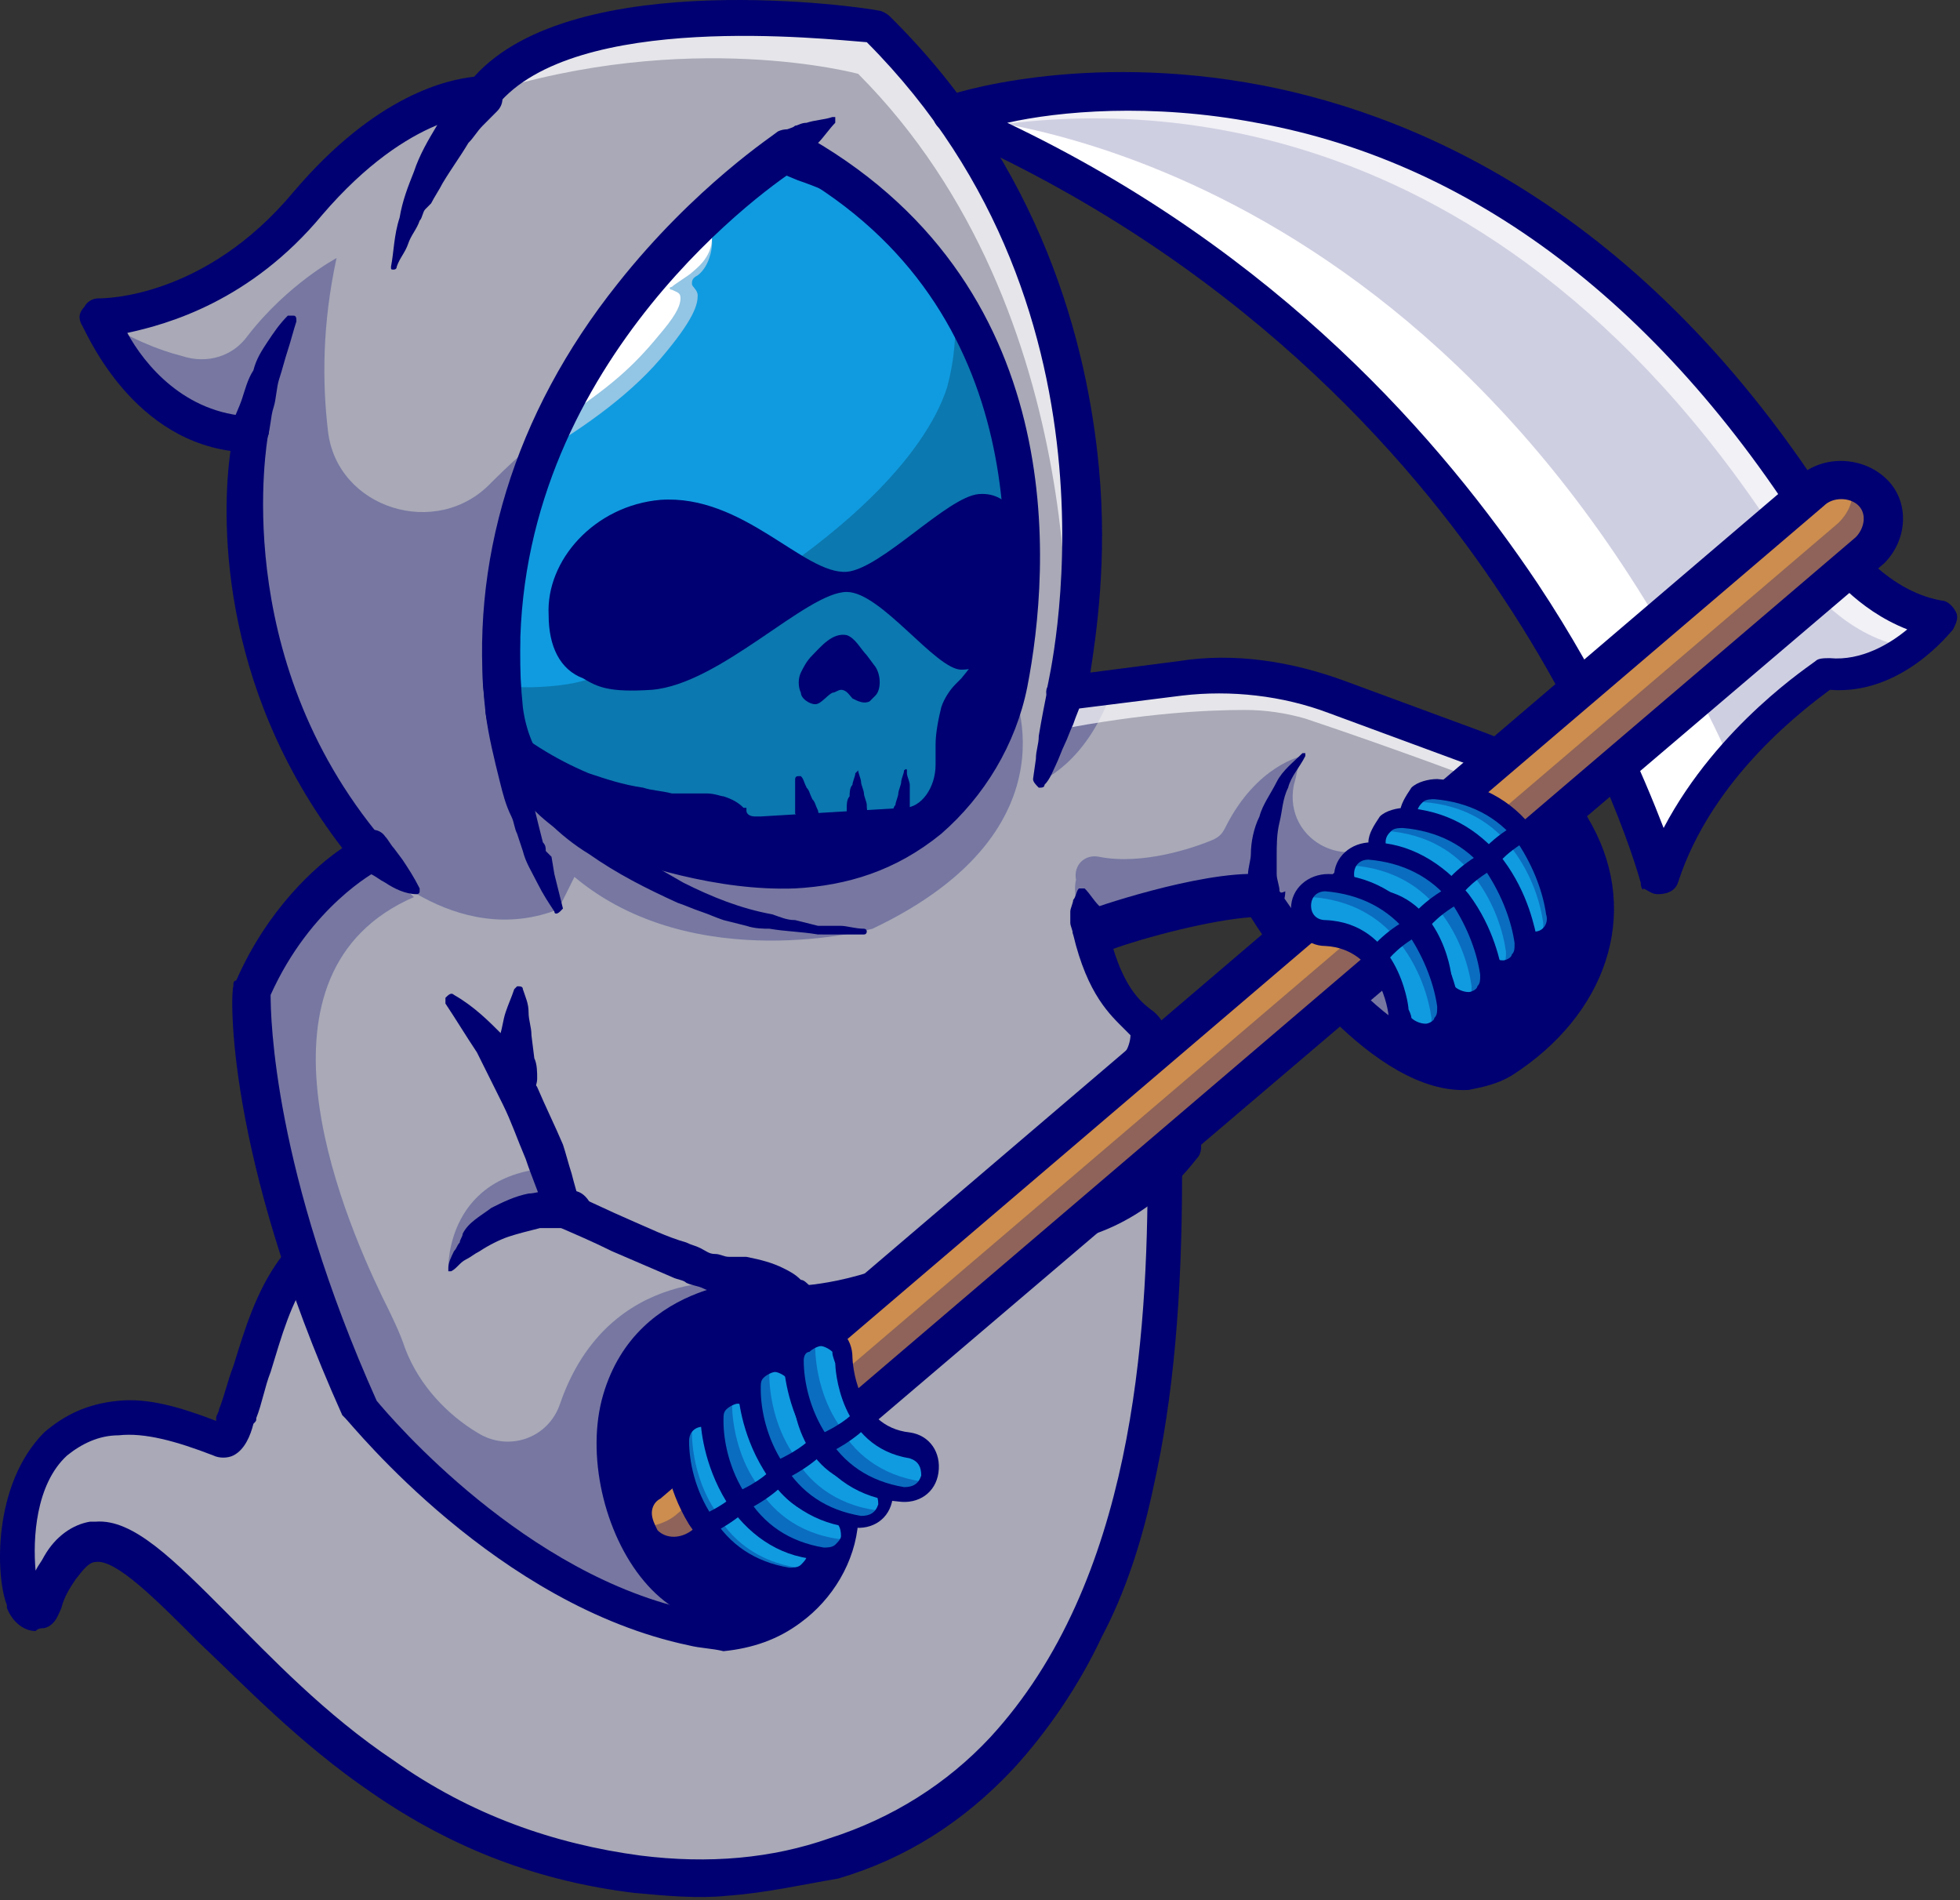 <svg width="457" height="443" fill="none" xmlns="http://www.w3.org/2000/svg"><rect width="100%" height="100%" fill="#333333" stroke="none"/><path d="M5.622 372.172c.668 2.013 2.005 3.355 3.342 2.684.668 0 1.336-1.342 1.336-2.013.669-2.684 2.005-5.368 4.01-7.381 18.713-30.194 48.787 62.402 134.331 71.796 31.411 3.355 63.49-4.697 85.544-28.852 32.747-35.563 38.094-89.913 38.094-136.212 0-16.103-16.708-24.826-30.074-29.523-52.797-18.788-111.609 4.026-154.38 34.891-6.684 4.697-13.367 10.065-18.045 16.775-7.351 10.065-9.356 22.814-13.366 34.221-.669 2.684-1.337 7.381-4.01 6.039-50.123-20.13-50.123 28.181-46.782 37.575Z" fill="#A9A9B7"/><path d="M169.358 441.955c-6.683.671-14.034 0-21.386-.671-22.054-2.684-42.103-10.065-61.485-23.485-16.707-11.407-29.405-24.827-40.098-34.891-10.025-10.065-19.381-19.459-24.06-18.788-2.004 0-4.01 3.355-4.678 4.026-1.336 2.013-2.673 4.026-3.341 6.71-.668 1.342-1.337 4.026-4.01 4.697-.668 0-1.337 0-2.005.671-2.673 0-5.347-2.013-6.683-5.368v-.671c-2.673-6.71-3.342-28.182 8.688-40.26 4.678-4.026 10.025-6.71 17.376-7.381 6.683-.671 14.035 1.342 22.723 4.697v-.671c0-.671.668-1.342.668-2.013 1.337-3.355 2.005-6.71 3.341-10.065 2.674-8.722 5.347-17.445 10.694-24.826 5.346-7.381 12.697-13.42 19.38-18.117 24.06-17.446 50.124-30.195 74.852-36.904 30.074-8.052 58.143-8.052 83.539 1.342 21.386 8.051 32.747 18.787 32.747 33.549 0 28.853-2.005 52.337-6.683 73.138-2.674 12.749-6.683 24.827-12.03 34.892-5.346 11.407-12.698 22.142-20.718 30.865-11.361 12.078-24.727 20.801-40.767 25.498-8.019 1.342-16.707 3.355-26.064 4.026ZM22.329 354.726c8.689-.671 18.045 8.723 30.743 21.472 10.025 10.065 22.722 23.484 38.762 34.22 18.044 12.749 37.425 19.459 57.475 22.143 16.039 2.013 30.742.671 44.108-4.026 14.703-4.697 27.401-12.749 37.426-23.485 33.416-36.233 36.757-93.267 36.757-132.856 0-6.039-2.673-10.736-8.688-15.433-4.678-3.355-10.693-6.71-18.713-10.065-23.391-8.722-49.455-8.722-78.192-1.342-24.059 6.71-48.787 18.788-72.178 35.563-6.015 4.026-12.698 9.394-17.376 16.104-4.678 6.71-6.683 14.091-9.356 22.813-1.337 3.355-2.005 7.381-3.342 10.736 0 .671 0 .671-.668 1.342-.669 2.684-2.005 6.039-4.679 7.381-1.336.671-3.341.671-4.678 0-8.688-3.355-16.04-5.368-22.054-4.697-4.678 0-8.688 2.013-12.03 4.697-7.351 6.71-8.02 19.459-7.351 26.84.668-1.342 1.337-2.013 2.005-3.355 2.673-4.697 6.683-7.381 10.693-8.052h1.337ZM179.137 223.725c40.905-2.33 71.776-44.71 68.953-94.658-2.823-49.948-38.271-88.55-79.175-86.22-40.904 2.33-71.776 44.71-68.953 94.658 2.823 49.948 38.271 88.55 79.175 86.22Z" fill="#000072"/><path d="M201.437 45.399c-9.356-4.697-17.376-6.71-26.064-11.407-5.346-3.355-16.039 10.736-22.722 4.026-.669 11.407 0-5.368-4.01-2.013-8.02 7.38-13.366 9.394-20.05 13.42-6.014 3.355-36.757 24.826-35.42 67.77.668 10.065 2.673 20.13 6.683 28.853 4.01 8.052 9.356 15.432 16.039 21.471 6.684 6.039 14.035 10.736 22.055 14.091 4.01 1.342 8.688 2.684 12.698 4.026 2.005.671 4.678.671 6.683 1.342 2.673 0 5.346 0 7.351.671 1.337 0 2.674.671 4.01.671l4.01 2.013c.668.671 1.337 2.013 2.005 2.684 0 0 0 .671.668.671h2.674l33.415-2.013c5.347 0 10.025-6.039 10.025-12.078v-4.026c0-2.684.668-6.039 1.336-8.723.669-2.684 2.674-4.026 4.01-6.039 3.342-4.697 6.683-9.393 9.357-14.761 5.346-10.736 7.351-23.485 6.683-35.563-2.673-44.285-36.089-62.402-41.436-65.086Z" fill="#0B78AF"/><path d="m204.111 162.152-1.337 1.342c-1.336.671-2.673 0-4.009-.671-.669-.671-1.337-2.013-2.674-2.013-.668 0-1.336.671-2.005.671-1.336.671-2.673 2.684-4.009 2.684-1.337 0-3.342-1.342-3.342-2.684-.668-1.342-.668-3.355 0-4.697s1.337-2.684 2.673-4.026c2.005-2.013 4.678-5.368 8.02-4.697 2.005.671 3.342 3.355 4.678 4.697l2.005 2.684c1.337 2.013 1.337 5.368 0 6.71Z" fill="#000072"/><path d="M220.15 59.49c-8.689-8.723-16.04-12.749-18.713-14.09-4.678-2.685-7.352-3.356-12.03-5.369-10.693-6.039-34.752-17.445-36.089-21.471 0 0-18.044 18.787-32.747 35.562-9.356 10.736-30.074 30.195-28.07 64.415.67 13.42 5.347 26.169 12.03 36.234h1.337c3.342 2.684 9.356 6.039 20.049 5.368 12.698-.671 14.703-3.355 25.396-8.723 58.144-30.195 67.5-55.021 69.505-61.06 4.678-17.446-.668-29.524-.668-30.866Z" fill="#109BE0"/><path d="M163.344 45.4c2.673 6.71 2.673 10.064 2.673 11.406 0 1.342-.668 5.368-3.341 7.381-1.337.671-1.337 1.342-1.337 2.013 0 .671 1.337 1.342 1.337 2.684 0 2.013-.669 5.368-8.688 14.762-8.02 9.394-20.05 17.446-29.406 22.814-9.356 5.368-14.035 5.368-15.371 3.355-1.337-2.013 0-7.381 6.015-14.762 6.014-7.381 24.059-18.117 24.059-18.117l22.722-18.117.669-6.71" fill="#93C5E4"/><path d="M163.343 45.4c-.669 10.735-4.01 14.761-8.02 18.116-7.351 6.04-14.035 10.065-15.371 10.736-4.01 2.684-19.381 12.078-26.733 24.827-2.005 4.026 0 5.368.669 5.368.668 0 6.014.671 18.044-7.381 12.03-8.052 16.708-12.75 22.723-20.13 3.341-4.026 4.01-6.039 4.01-7.38 0-1.343-.669-1.343-2.005-2.014-.669 0-.669-.67 0-.67.668-.672 4.01-2.685 4.678-3.356.668-.67 4.678-3.355 4.678-8.052 0-4.697-1.337-6.039-2.673-10.065Z" fill="#fff"/><path d="M208.121 190.333c0-.671 0-2.013.668-2.684 0-.671.668-2.013.668-2.684 0-.671.669-2.012.669-2.683 0-.671.668-2.013.668-2.684 0 0 .668-.671.668 0v.671c0 .671.668 2.013.668 2.683v8.052c0 1.342-1.336 2.684-2.673 2.684 0-.671-1.336-2.013-1.336-3.355ZM197.428 191.004v-2.684c0-.671 0-2.013.668-2.684 0-.671 0-2.013.668-2.684 0-.671.669-2.013.669-2.684l.668-.671c0 .671.668 2.013.668 2.684 0 .671.669 2.013.669 2.684 0 .671.668 2.013.668 2.684 0 .671 0 2.013.668 2.684 0 1.342-.668 2.684-2.005 2.684-2.005.671-3.341 0-3.341-2.013ZM186.067 192.346c0-.671 0-2.013-.669-2.684v-8.052s0-.671.669-.671h.668c.668.671.668 1.342 1.337 2.684.668.671.668 1.342 1.336 2.684.669.671.669 1.342 1.337 2.684 0 .671.668 1.342.668 2.684.669 1.342-.668 2.684-2.005 3.355-1.336-.671-2.673-1.342-3.341-2.684Z" fill="#000072"/><path d="m210.794 194.359-33.416 2.013h-2.005c-.668 0-1.336 0-2.004-.671-.669 0-.669-.671-.669-.671-.668-.671-1.336-1.342-2.005-2.684-.668-.671-2.005-.671-2.673-1.342-.668 0-2.005-.671-3.342-.671h-7.351c-2.005 0-4.678-.671-6.683-1.342-4.678-.671-8.688-2.013-13.366-4.026-8.688-3.355-16.708-8.052-23.391-14.091-6.683-6.038-12.698-14.09-16.708-22.142-4.01-8.723-6.683-18.788-6.683-29.524-.669-10.065 1.336-20.13 4.01-28.852 2.673-7.381 6.683-14.762 11.361-21.472 9.356-12.749 20.049-18.788 21.386-20.13 2.005-1.342 3.342-2.013 4.678-2.684 4.678-2.684 9.357-5.368 14.703-10.736.668-2.013 2.005-2.013 2.673-2.013V31.98l4.01 4.697c2.005 2.013 5.347.671 10.025-2.013 4.01-2.013 8.02-4.697 12.029-2.013 4.01 2.684 8.689 4.026 12.698 6.04 4.01 1.341 8.688 3.354 12.698 6.038 8.688 4.697 16.04 10.736 22.723 18.117 12.03 13.42 18.713 30.195 20.049 48.982.669 12.749-1.336 25.498-6.683 36.905-2.673 5.368-6.015 10.736-9.356 14.762l-1.337 1.342c-1.336 1.342-2.005 2.013-2.005 3.355-.668 2.013-.668 4.696-1.336 7.38v4.026c0 7.381-5.347 14.091-12.03 14.762Zm-34.752-4.026h1.336l33.416-2.013c4.01 0 7.351-4.697 7.351-10.065v-4.697c0-2.684.669-6.038 1.337-8.722.668-2.013 2.005-4.026 3.342-5.368l1.336-1.342c3.342-4.026 6.683-8.723 8.688-14.091 4.678-10.065 6.683-22.143 6.015-34.221-.668-17.445-7.351-32.878-18.713-45.627-6.014-6.71-13.366-12.078-21.386-16.775-4.009-2.013-8.688-4.026-12.698-5.368-4.678-2.013-8.688-3.355-13.366-6.039-1.336-.67-4.678 1.342-6.683 2.684-2.673 1.342-6.015 3.355-10.025 3.355h-2.673c0 1.342-1.336 2.013-2.673 2.013-.668 0-2.005 0-2.673-2.013v-.67c0-.672 0-1.343-.669-2.014-4.678 4.697-9.356 7.381-13.366 10.065-1.337.671-3.341 2.013-4.678 2.684-2.005 1.342-36.089 21.472-34.752 65.757.668 10.065 2.673 19.459 6.014 28.182 3.342 8.052 8.689 14.762 15.372 20.801 6.014 5.367 13.366 10.064 21.386 13.419 4.01 1.342 8.019 2.684 12.698 3.355 2.005.671 4.009.671 6.683 1.342h8.019c2.005 0 3.342.671 4.01.671 2.005.671 3.342 1.342 4.679 2.684h.668v.671c0 .671.668 1.342 2.005 1.342Z" fill="#000072"/><path d="M22.997 73.58c.669 1.343 11.362 26.84 35.421 27.511 0 0-10.025 52.338 27.4 97.294l-.668.671c-3.341 2.013-17.376 10.736-26.064 30.866 0 0-2.005 37.575 25.396 97.964 0 0 33.416 42.273 77.524 50.996 16.708 3.355 32.748-8.723 34.084-25.498 1.337-12.078-.668-28.853-8.688-49.653h1.337c4.678-.671 20.718-2.684 35.42-12.749 5.347-4.026 12.03-6.039 18.045-6.039 8.688-.671 22.054-4.026 33.415-18.788 0 0-6.683-13.42-8.688-18.117 0 0 2.005-3.355 1.337-7.38-.668-4.026-9.356-4.697-13.366-23.485 0 0 26.064-9.394 39.43-8.723 0 0 32.079 52.337 56.138 38.246 18.713-11.406 28.738-32.207 17.377-52.337-2.674-4.697-6.684-9.394-10.693-12.749l-6.015-4.026c-2.005-1.342-4.01-2.013-6.015-2.684l-32.747-12.078c-11.362-4.696-24.06-6.038-36.758-4.025l-16.039 2.013-11.361 1.342c.668-2.684 22.054-89.913-44.109-155 0 0-70.841-10.735-91.559 15.433 0 0-18.713-1.342-40.767 25.498C49.73 74.252 22.997 73.581 22.997 73.581Zm104.925 26.84c19.382-42.272 56.139-66.428 56.139-66.428 62.153 33.55 56.806 98.636 51.46 124.805-2.674 12.077-8.688 23.484-18.045 31.536-24.727 20.13-58.811 10.736-78.861 2.013-9.356-4.026-16.707-12.078-19.381-22.143-.668-2.013-.668-3.355-1.336-5.368-2.673-24.155 2.005-46.298 10.024-64.415Z" fill="#A9A9B7"/><path opacity=".3" d="M254.232 217.173s26.064-9.394 39.431-8.723c0 0 32.079 52.338 56.138 38.247 18.713-11.407 28.737-32.208 17.376-52.338-2.673-4.696-6.683-9.393-10.693-12.748 0 0-19.381-3.355-32.079 12.077-8.688 10.736-25.396 2.684-22.723-10.735.669-2.013.669-4.026 2.005-6.71 0 0-10.693 2.013-18.044 16.774-.668 1.342-1.337 2.013-2.673 2.684-4.678 2.013-16.708 6.039-26.733 4.026-3.341-.671-6.015 2.013-5.346 5.368-.669 2.684 0 7.381 3.341 12.078ZM203.442 216.502s-41.436 11.407-69.505-12.078l-4.01 8.052s-10.693-20.801-11.361-40.93c0 0 16.039 35.562 79.529 29.523 0 0 29.406-14.762 37.426-41.601 0-.671 17.376 33.549-32.079 57.034Z" fill="#000072"/><path opacity=".3" d="M242.204 182.281s11.361-4.026 17.376-22.142l-11.361 1.342-6.015 20.8ZM84.481 328.558s33.416 42.272 77.525 50.995c16.707 3.355 32.747-8.723 34.084-25.498 1.336-12.077-.669-28.852-8.689-49.653h1.337c-8.688-3.355-15.371-5.368-15.371-5.368s-31.411-4.697-42.772 28.182c-2.673 8.052-12.03 11.407-19.381 6.71-6.683-4.026-13.366-10.736-16.708-19.459-1.337-4.026-3.341-8.052-5.346-12.078-10.025-20.801-32.748-75.822 7.351-93.268 0 0-4.01-4.026-11.361-8.723-3.342 2.013-17.376 10.736-26.065 30.866 0-1.342-2.004 36.234 25.396 97.294Z" fill="#000072"/><path opacity=".3" d="M104.532 295.679s-.669-22.814 25.396-23.485l2.673 8.723c0 .671-19.381 1.342-28.069 14.762ZM58.418 101.092s-10.025 52.337 27.4 97.293l-.668.671s20.718 22.814 45.446 12.749c0 0-8.688-16.104-11.362-40.93-2.005-19.459-1.336-43.615 9.357-70.454-.669 0-6.683 4.697-14.035 12.077-12.698 13.42-36.089 6.039-38.094-12.077-1.336-11.407-1.336-24.827 2.005-40.26 0 0-11.361 6.04-20.717 18.117-3.342 4.697-9.357 6.71-15.371 4.697-5.347-1.342-12.03-4.026-19.382-8.723.669.67 10.693 26.169 35.421 26.84Z" fill="#000072"/><path opacity=".7" d="M246.213 170.203c20.718-4.026 35.421-4.697 44.109-4.697 4.678 0 9.356.671 14.035 2.013 22.054 7.381 41.435 14.762 41.435 14.762l5.346-5.368c-2.005-1.342-4.009-2.013-6.014-2.684l-32.748-12.077c-11.361-4.697-24.059-6.039-36.757-4.026l-16.039 2.013-11.362 1.342-2.005 8.722Z" fill="#fff"/><path opacity=".7" d="M112.55 21.915c48.119-15.433 87.549-4.697 87.549-4.697 55.47 55.692 48.787 142.25 48.119 144.934.668-2.684 22.054-89.913-44.109-155 0-.67-70.173-12.077-91.559 14.762Z" fill="#fff"/><path d="M119.903 230.593c-.669 2.013-1.337 3.355-2.005 5.368-.669 2.013-.669 3.355-1.337 5.368-.668 3.355-.668 7.381 0 11.407.668 2.684 2.673 4.026 5.347 3.355 2.004-.671 3.341-2.684 3.341-4.697 0-1.342 0-3.355-.668-4.697l-.669-5.368c0-2.013-.668-3.355-.668-5.368 0-2.013-.668-3.355-1.336-5.368 0-.671-.669-.671-1.337-.671l-.668.671Z" fill="#000072"/><path d="m190.743 301.718-.668-.671s0-.671-.669-.671c0-.671-.668-.671-.668-.671-.668-.671-1.337-1.342-2.005-1.342-1.337-1.342-2.673-2.013-4.01-2.684-2.673-1.342-5.346-2.013-8.688-2.684h-4.01c-1.336 0-2.005-.671-3.341-.671-1.337 0-2.005-.671-3.342-1.342-1.337-.671-2.005-.671-3.341-1.342-4.679-1.342-8.689-3.355-13.367-5.368-4.678-2.013-8.688-4.026-13.366-6.039l2.005 2.684c-.668-2.684-1.337-4.697-2.005-7.381-.668-2.013-1.337-4.697-2.005-6.71-2.005-4.697-4.01-8.723-6.015-13.42l-8.019-12.077c-3.342-3.355-6.684-6.71-11.362-9.394-.668-.671-1.336 0-2.005.671v1.342c2.674 4.026 4.678 7.381 7.352 11.406l6.015 12.078c2.004 4.026 3.341 8.052 5.346 12.749 1.337 4.026 3.342 8.723 4.678 12.749v.671c.669 1.342 1.337 2.013 2.005 2.013 4.678 2.013 9.357 4.026 13.366 6.039l14.035 6.039c1.337.671 2.673.671 3.342 1.342 1.336.671 2.673.671 4.009 1.342 1.337.671 2.674.671 4.01.671h4.01c2.005 0 4.01.671 5.347 1.342.668.671 1.336.671 2.005 1.342.668 0 .668.671.668.671l.668.671c1.337 2.013 4.01 2.684 6.015 1.342 4.678 0 5.347-2.684 4.01-4.697Z" fill="#000072"/><path d="M133.269 277.562h-5.346c-1.337 0-3.342.671-4.679.671-3.341.671-6.014 2.013-8.688 3.355-2.673 2.013-5.346 3.355-6.683 6.039 0 .671-.668 1.342-.668 2.013-.668.671-.668 1.342-1.337 2.013-.668 1.342-1.336 2.684-1.336 4.026v.671h.668c1.337-.671 2.005-2.013 3.342-2.684 1.336-.671 2.005-1.342 3.341-2.013 2.005-1.342 4.678-2.684 6.683-3.355 2.005-.671 4.678-1.342 7.352-2.013h8.019c2.674 0 4.679-2.013 4.679-4.026-1.337-2.684-2.674-4.697-5.347-4.697ZM298.341 207.779c0-1.342-.668-2.684-.668-4.026v-4.026c0-2.684 0-5.368.668-8.052.668-2.684.668-5.368 2.005-8.052.668-2.684 2.673-4.697 4.01-7.381v-.671h-.668c-2.005 2.013-4.679 4.026-6.015 6.71-1.337 2.684-3.342 5.368-4.01 8.052-1.337 2.684-2.005 6.039-2.005 8.723 0 1.342-.668 3.355-.668 4.697v4.697c0 2.684 2.005 4.026 4.678 4.026s4.01-2.013 4.01-4.697c-1.337.671-1.337 0-1.337 0ZM244.209 160.81c-.669 3.355-1.337 6.71-2.005 10.736 0 2.013-.669 3.355-.669 5.368l-.668 4.697c0 .671.669 1.342 1.337 2.013.668 0 1.336 0 1.336-.671 1.337-1.342 2.005-3.355 2.674-4.697.668-1.342 1.336-3.355 2.005-4.697.668-1.342 1.336-3.355 2.005-4.697.668-2.013 1.336-3.355 2.005-5.368.668-2.013-.669-4.697-2.674-5.368-2.005-1.342-4.678-.671-5.346 2.684 0-.671 0-.671 0 0ZM83.145 201.74c1.337.671 2.005 1.342 3.342 2.013 1.336.671 2.004 1.342 3.341 2.013 2.005 1.342 4.678 2.684 7.352 2.684 0 0 .668 0 .668-.671v-.671c-1.337-2.684-2.674-4.697-4.01-6.709l-2.005-2.684c-.668-.671-1.337-2.013-2.005-2.684-1.337-2.013-4.01-2.013-6.015-.671-2.005 1.342-2.005 4.026-.668 6.039-.668.671-.668 1.341 0 1.341ZM62.427 101.763c.669-2.013.669-4.697 1.337-6.71.668-2.013.668-4.697 1.337-6.71.668-2.013 1.336-4.697 2.005-6.71.668-2.013 1.336-4.697 2.005-6.71 0-.671 0-1.342-.669-1.342h-1.336c-2.005 2.013-3.342 4.026-4.679 6.039-1.336 2.013-2.673 4.026-3.341 6.71-1.337 2.013-2.005 4.697-2.673 6.71-.669 2.013-2.005 4.697-2.674 6.71-.668 2.013.669 4.697 2.674 5.368 3.341 1.342 5.346 0 6.014-3.355 0 .671 0 .671 0 0ZM109.878 18.56l-1.337 1.342-1.336 1.342c-.669.67-1.337 1.342-2.005 2.684-1.337 1.342-2.005 3.355-3.342 5.368-2.005 3.355-4.01 6.71-5.346 10.735-1.337 3.355-2.674 6.71-3.342 10.736-1.337 4.026-1.337 8.052-2.005 11.407 0 .671 0 .671.668.671 0 0 .669 0 .669-.67.668-2.014 2.005-3.356 2.673-5.369.668-2.013 2.005-3.355 2.673-5.368.669-.67.669-2.013 1.337-2.684l1.337-1.342c.668-1.342 2.004-3.355 2.673-4.697 2.005-3.355 4.01-6.039 6.015-9.394 1.336-1.341 2.005-2.683 3.341-4.025l2.005-2.013.668-.671.669-.671c2.005-2.013 1.336-4.697 0-6.04-2.005-2.683-4.678-2.683-6.015-1.341ZM112.55 150.074v8.052c0 2.684.669 5.368.669 8.052.668 5.368 2.005 10.736 3.341 16.104.668 2.684 1.337 5.367 2.673 8.051.669 1.342.669 2.684 1.337 4.026l1.337 4.026c.668 2.684 2.005 4.697 3.341 7.381 1.337 2.684 2.673 4.697 4.01 6.71 0 .671.668.671 1.337 0l.668-.671-2.005-8.052-.668-4.026-1.337-1.342c0-.671 0-1.342-.668-2.013-1.337-5.368-2.673-10.064-3.342-15.432-.668-5.368-1.336-10.065-2.005-15.433v-16.104c0-2.684-1.336-4.697-4.01-4.697-2.004 1.342-4.678 2.684-4.678 5.368Z" fill="#000072"/><path d="m119.903 182.953 1.336 1.342c0 .671.669.671.669 1.342l2.005 2.013 4.009 4.026c2.674 2.684 6.015 5.368 9.357 7.381 6.683 4.696 13.366 8.051 20.718 11.406 2.004.671 3.341 1.342 5.346 2.013 2.005.671 3.342 1.342 5.347 2.013l5.346 1.342c2.005.671 4.01.671 5.347.671 4.009.671 7.351.671 11.361 1.342H201.437c.668 0 .668-.671.668-.671 0-.671-.668-.671-.668-.671-2.005 0-4.01-.671-5.347-.671h-5.346l-5.347-1.342c-2.005 0-3.341-.671-5.346-1.342-7.352-1.342-14.035-4.026-20.718-7.381l-4.678-2.684-4.678-2.683c-3.342-2.013-6.015-4.026-8.688-6.039-2.674-2.013-5.347-4.697-8.02-7.381-1.337-1.342-2.673-2.684-3.342-4.026l-2.005-2.013-.668-.671-.668-.671c-1.337-2.013-4.01-2.684-6.015-1.342-2.005 0-2.005 2.684-.668 4.697ZM258.243 215.16c0-.671-.668-1.342-.668-2.013-.668-.671-.668-1.342-1.337-2.013-1.336-1.342-2.005-2.684-3.341-4.026h-1.337c-.668.671-.668 2.013-1.336 2.684 0 .671-.669 2.013-.669 2.684v2.684c0 .671.669 2.013.669 2.684 1.336 2.013 4.009 2.684 6.014 2.013 2.005-.671 2.674-2.684 2.005-4.697ZM178.713 298.363s-30.074-.671-38.094 26.839c-8.019 27.511 16.708 73.81 50.124 42.944 0 0 17.376-39.589-12.03-69.783ZM363.835 188.321s-16.039-13.42-30.074-.671c-14.703 12.748-17.376 44.285-2.673 58.376 14.703 14.091 37.425-14.091 40.099-27.511 3.341-13.42-7.352-30.194-7.352-30.194ZM186.733 38.019l2.004-2.013 2.005-2.684c1.337-1.342 2.674-3.355 4.01-4.697v-1.342h-.668c-2.005.67-4.01.67-6.015 1.342-1.336 0-2.005.67-2.673.67-.668.672-2.005.672-2.673 1.343-2.005 1.342-3.342 4.026-2.005 6.039 1.336 2.013 4.01 3.355 6.015 2.013-.669 0-.669-.671 0-.671Z" fill="#000072"/><path d="M160.67 383.579c-44.777-9.394-78.193-50.996-80.198-53.009l-.668-.671c-27.401-61.06-26.064-98.635-25.396-99.977 0-.671 0-1.342.668-1.342 7.352-16.775 18.713-26.84 24.728-30.866-29.406-38.246-28.07-78.506-26.064-92.597-24.06-3.355-34.084-28.852-34.753-29.523-.668-1.342-.668-2.684.669-4.026.668-1.342 2.005-2.013 3.341-2.013 1.337 0 24.728 0 45.445-24.827 19.382-22.814 36.089-26.169 42.104-26.84C133.937-8.28 202.105 1.785 204.778 2.457c.668 0 2.005.67 2.673 1.342 35.421 34.891 46.114 76.493 48.787 105.345 2.005 21.472-.668 38.918-2.005 47.641l20.718-2.684c12.698-2.013 26.064 0 38.762 4.697l32.747 12.078c10.693 4.025 19.381 11.406 24.728 21.471 11.361 20.801 3.341 44.286-18.713 58.377-3.341 2.012-6.683 2.683-10.025 3.354-22.054 1.342-45.445-31.536-50.791-40.259-9.357.671-24.728 4.697-32.079 7.381 2.673 8.723 6.015 12.078 8.688 14.091 2.005 1.342 3.341 3.355 4.01 6.039.668 3.355 0 6.039-.669 8.052 2.674 6.038 8.02 16.103 8.02 16.103.668 1.342.668 3.355-.668 4.697-12.03 15.433-26.733 19.459-36.757 20.13-6.015.671-11.362 2.013-16.04 5.368-12.698 8.723-26.064 12.078-33.415 12.749 6.014 16.775 8.688 32.207 7.351 46.298-.668 9.394-6.015 18.117-13.366 23.485-5.347 4.026-11.362 6.039-18.045 6.71-2.673-.671-5.346-.671-8.019-1.342Zm26.064-83.874s18.044-.671 34.084-12.078c6.014-4.026 12.698-6.71 20.717-7.381 8.02-.671 18.713-3.355 28.738-14.762l-8.02-16.103c-.668-1.342-.668-2.684 0-4.026.668-.671 1.337-2.684 1.337-4.026l-1.337-1.342c-3.342-3.355-8.688-8.052-12.03-22.143-.668-2.013.669-4.697 2.674-5.368 1.336-.671 26.732-9.394 40.767-8.723 1.336 0 2.673.671 3.341 2.013 8.688 13.42 33.416 46.298 50.124 36.234 15.371-9.394 26.064-27.511 16.039-46.299-4.01-8.052-11.361-14.091-20.718-17.446l-32.747-12.077c-10.693-4.026-22.722-5.368-34.084-4.026l-26.732 3.355c-1.337 0-2.674-.671-4.01-1.342-.668-1.342-1.337-2.684-.668-4.026 0-.671 21.386-86.558-42.104-150.302-9.356-.671-68.168-7.381-86.212 14.761-.669 1.342-2.005 2.013-3.342 2.013 0 0-16.708-.67-37.425 23.485-16.708 20.13-36.09 25.498-45.446 27.51 4.01 7.382 13.367 18.788 28.738 19.46 1.336 0 2.673.67 3.341 1.341.669 1.342 1.337 2.013.669 3.355 0 .671-9.357 50.996 26.732 93.939.668 1.342 1.337 2.684.668 4.026 0 1.342-1.336 2.684-2.005 3.355 0 0-15.37 8.052-24.727 28.853 0 5.368.668 40.93 24.727 94.61 3.342 4.025 34.753 40.93 74.183 48.982 6.683 1.342 14.035 0 19.381-4.026 5.347-4.026 9.357-10.736 10.025-17.446 1.337-14.091-1.337-30.194-8.688-47.64-.668-1.342-.668-2.684.668-4.026.668-2.013 2.005-2.684 3.342-2.684ZM136.61 197.043c-12.698-5.368-21.386-17.446-23.391-30.865-4.01-34.892 6.683-69.784 30.743-99.978 18.044-22.814 36.757-34.892 37.425-35.563 1.337-.67 3.342-.67 4.678 0 64.158 34.892 58.812 101.991 53.465 129.502-2.673 13.42-10.024 25.497-20.049 34.22-10.693 8.723-22.054 12.078-34.084 12.749-18.044.671-36.757-5.368-48.787-10.065Zm-14.703-32.207c1.337 10.735 8.02 19.458 18.045 24.155 18.044 7.381 51.46 17.446 74.851-1.342 8.688-7.381 14.703-17.445 16.708-28.852 4.678-24.827 10.024-86.558-46.782-118.766-12.03 8.052-70.173 53.009-62.822 124.805Z" fill="#000072"/><path d="M127.923 143.364c-.668-12.749 10.693-25.498 26.064-26.84 19.381-1.342 33.416 17.446 43.44 16.775 8.02-.671 23.391-17.446 30.743-18.117 8.019-.671 10.693 8.052 11.361 12.749.668 4.697-.668 14.762-4.678 20.13-4.01 5.368-6.015 8.052-10.693 8.052-6.015 0-18.713-18.117-26.733-18.117-9.356 0-29.405 21.472-45.445 22.813-10.025.671-12.698-.671-16.039-2.683-5.347-2.013-8.02-7.381-8.02-14.762Z" fill="#000072"/><path d="M222.156 27.282C355.15 84.989 387.229 205.095 387.229 205.095c4.01-10.736 10.025-20.13 16.04-28.181 10.693-12.749 22.054-20.13 22.054-20.13 15.371 2.013 26.064-12.749 26.064-12.749-14.035-2.684-22.723-14.762-22.723-14.762C343.789-13.648 223.493 26.612 222.156 27.283Z" fill="#CFCFE2"/><path d="M222.156 27.282C355.15 84.987 387.229 205.095 387.229 205.095c4.01-10.736 10.025-20.13 16.039-28.182C337.106 32.65 222.824 27.283 222.156 27.283Z" fill="#fff"/><path opacity=".7" d="M444.035 150.744c-14.035-2.683-22.723-14.761-22.723-14.761-68.836-115.41-159.726-112.056-193.81-106.017-2.005-.671-4.01-2.013-6.015-2.684 2.005-.67 122.301-40.93 207.845 102.662 0 0 8.688 12.078 22.723 14.762 0 0-4.679 5.367-11.362 9.393l3.342-3.355ZM395.248 182.952c10.693-12.748 22.055-20.129 22.055-20.129-4.01 3.355-9.357 8.052-14.703 14.091-6.683 7.38-12.698 16.774-16.04 28.181 0 0-.668-2.684-2.005-7.381 3.342-5.368 6.684-10.065 10.693-14.762Z" fill="#fff"/><path d="M382.551 205.766s-8.02-30.194-32.079-66.428c-22.055-33.549-62.822-79.177-130.321-108.7-1.337-.672-2.673-2.014-2.673-4.026 0-2.013 1.336-3.355 2.673-4.026 1.336-.671 32.079-10.736 74.182-2.684 38.094 7.38 93.564 31.536 138.341 107.358 1.337 1.342 8.688 10.736 20.049 12.749 1.337 0 2.674 1.342 3.342 2.684.668 1.342 0 2.684-.668 4.026-.669.671-12.03 15.433-28.738 14.091-5.346 4.026-27.401 20.13-35.42 44.956-.669 2.013-2.674 2.684-4.678 2.684-1.337 0-2.005-.671-3.342-1.342 0 .671-.668 0-.668-1.342Zm42.772-73.809C390.57 73.581 345.125 38.018 292.997 28.625c-24.728-4.697-46.114-2.684-58.143 0 63.489 30.194 101.583 74.48 123.637 107.358 16.04 24.156 24.728 44.957 29.406 57.034 12.698-24.155 34.752-38.246 35.421-38.917.668-.671 2.005-.671 3.341-.671 7.352.671 14.035-3.355 18.045-6.71-12.03-4.697-18.713-14.091-19.381-14.762Z" fill="#000072"/><path d="M150.646 360.094c4.009 3.355 10.024 3.355 14.034 0l271.335-231.492c4.01-3.355 4.678-9.394.668-13.42s-10.024-4.026-14.034-.671L151.314 346.003c-4.678 4.026-4.678 9.394-.668 14.091 0-.671 0-.671 0 0Z" fill="#CC8D4E"/><path opacity=".3" d="m157.328 353.384 271.335-231.492c2.673-2.684 4.01-6.039 2.673-9.394 2.005.671 3.342 1.342 4.679 2.684 4.01 4.026 3.341 10.065-.669 13.42L164.68 360.094c-4.01 3.355-10.025 3.355-14.035 0-1.336-1.342-2.005-2.684-2.005-4.026 2.674 0 6.015-.671 8.688-2.684Z" fill="#000072"/><path d="M147.304 362.107c-2.673-2.684-4.01-6.039-4.01-10.065 0-3.355 2.005-6.71 4.678-9.394l271.335-231.492c6.015-5.368 15.371-4.697 20.718.671 5.346 5.368 4.678 14.091-.668 19.459L167.353 362.778c-5.346 5.368-14.034 5.368-20.049-.671 0 .671 0 .671 0 0Zm278.018-244.241L153.987 349.358c-1.336.671-2.005 2.013-2.005 3.355s.669 2.684 1.337 4.026c2.005 2.013 5.346 2.013 8.02 0l271.334-231.492c2.005-2.013 2.674-5.368.669-7.381s-6.015-2.013-8.02 0Z" fill="#000072"/><path d="M163.342 354.055c-4.01-6.039-5.346-13.42-5.346-18.117 0-3.355 2.673-6.039 6.014-6.039 3.342 0 6.015 2.684 6.015 6.039 0 .671.669 18.117 15.371 20.13 3.342.671 5.347 3.355 4.679 6.71-.669 3.355-3.342 5.368-6.684 4.697-10.693-1.342-16.707-6.71-20.049-13.42Z" fill="#109BE0"/><path opacity=".3" d="M186.065 365.462c-9.357-1.342-16.04-6.71-19.381-13.42-4.01-6.039-5.347-13.42-5.347-18.117 0-1.342.668-2.684 1.337-3.355-2.673.671-4.678 2.684-4.678 6.039 0 4.697 1.336 12.078 5.346 18.117 4.01 6.039 10.025 11.407 19.381 13.42 2.005.671 4.01-.671 5.347-2.013-.669-.671-1.337-.671-2.005-.671Z" fill="#000072"/><path d="M162.005 356.739c-.668-1.342 0-2.684 1.336-3.355 6.015-2.684 8.689-5.368 8.689-6.039.668-1.342 2.673-1.342 3.341 0 1.337.671 1.337 2.013 0 3.355 0 0-3.341 4.026-10.693 7.381-.668.671-2.005 0-2.673-1.342Z" fill="#000072"/><path d="M160.669 355.397c-5.347-8.723-6.015-17.445-6.015-19.458 0-4.697 3.342-8.052 8.02-8.052 4.678 0 8.02 3.355 8.02 8.052 0 .671.668 16.103 13.366 17.445 4.678.671 7.351 4.697 6.683 9.394 0 2.013-1.337 4.026-3.342 5.368-2.004 1.342-4.009 2.013-6.014 1.342-8.02-1.342-15.372-6.039-20.718-14.091Zm6.015-21.471c-.669-.671-2.005-1.342-2.673-1.342-2.005 0-3.342 1.342-3.342 3.355 0 4.697 1.337 11.406 5.346 17.445 4.01 6.71 10.025 10.736 18.045 12.078.668 0 2.005 0 2.673-.671.668-.671 1.337-1.342 1.337-2.013 0-2.013-.669-3.355-2.673-4.026-16.708-2.684-17.377-21.471-17.377-22.142-1.336-1.342-1.336-2.013-1.336-2.684Z" fill="#000072"/><path d="M171.363 348.687c-4.01-6.039-5.347-13.42-5.347-18.117 0-3.355 2.673-6.039 6.015-6.039 3.342 0 6.015 2.684 6.015 6.039 0 .671.668 18.117 15.371 20.13 3.342.671 5.347 3.355 4.678 6.71-.668 3.355-3.341 5.368-6.683 4.697-10.025-2.013-16.039-7.381-20.049-13.42Z" fill="#109BE0"/><path opacity=".3" d="M195.422 358.752c-9.356-1.342-16.04-6.71-19.381-13.42-4.01-6.039-5.347-13.42-5.347-18.117 0-1.342 0-2.013.669-3.355-3.342 0-5.347 2.684-5.347 6.039 0 4.697 1.337 12.078 5.347 18.117 4.01 6.039 10.024 11.407 19.381 13.42 2.673.671 4.678-.671 6.015-2.684h-1.337Z" fill="#000072"/><path d="M170.025 351.371s0-.671 0 0c-.668-1.342 0-2.684 1.337-3.355 6.015-2.684 8.688-5.368 8.688-6.039.668-1.342 2.673-1.342 3.341 0 1.337.671 1.337 2.013 0 3.355 0 0-3.341 4.026-10.693 7.381-.668 0-2.005-.671-2.673-1.342Z" fill="#000072"/><path d="M169.357 350.029c-5.347-8.723-6.015-17.445-6.015-19.458 0-2.013.668-4.026 2.005-6.039 1.337-1.342 3.342-2.684 6.015-2.684 4.678 0 8.02 3.355 8.02 8.052 0 .671.668 16.103 13.366 17.445 4.678.671 7.351 4.697 6.683 9.394 0 2.013-1.337 4.026-3.342 5.368-2.005 1.342-4.01 2.013-6.014 1.342-8.689-.671-16.04-6.039-20.718-13.42Zm5.346-21.471c-.668-.671-2.005-1.342-2.673-1.342-.668 0-2.005.671-2.673 1.342-.668.671-.668 1.342-.668 2.684 0 4.696 1.336 11.406 5.346 17.445 4.01 6.71 10.025 10.736 18.044 12.078.669 0 2.005 0 2.674-.671.668-.671 1.336-1.342 1.336-2.013 0-2.013-.668-3.355-2.673-4.026-16.708-2.684-17.376-21.471-17.376-22.142-.668-2.684-1.337-3.355-1.337-3.355Z" fill="#000072"/><path d="M180.05 341.307c-4.01-6.039-5.347-13.42-5.347-18.117a6.002 6.002 0 0 1 6.015-6.039c3.342 0 6.015 2.684 6.015 6.039 0 .671.668 18.117 15.371 20.13 3.342.671 5.347 3.354 4.678 6.709-.668 3.355-3.341 5.368-6.683 4.697-10.024-1.342-16.039-6.71-20.049-13.419Z" fill="#109BE0"/><path opacity=".3" d="M204.109 352.042c-9.356-1.342-16.039-6.709-19.381-13.419-4.01-6.039-5.346-13.42-5.346-18.117 0-1.342 0-2.013.668-3.355-3.342 0-5.347 2.684-5.347 6.039 0 4.697 1.337 12.078 5.347 18.117 4.01 6.039 10.025 11.406 19.381 13.419 2.673.671 4.678-.671 6.015-2.684h-1.337Z" fill="#000072"/><path d="M179.38 343.99s-.668 0 0 0c-.668-1.342 0-2.684 1.337-3.355 6.015-2.684 8.688-5.368 8.688-6.039.668-1.342 2.673-1.342 3.342 0 1.336.671 1.336 2.013 0 3.355 0 0-3.342 4.026-10.693 7.381-1.337.671-2.005 0-2.674-1.342Z" fill="#000072"/><path d="M178.045 342.648c-5.347-8.722-6.015-17.445-6.015-19.458 0-2.013.668-4.026 2.005-6.039 1.337-1.342 3.342-2.684 6.015-2.684 4.678 0 8.02 3.355 8.02 8.052 0 .671.668 16.103 13.366 17.445 4.678.671 7.351 4.697 6.683 9.394-.668 4.697-4.678 7.381-9.356 6.71-8.02-.671-16.04-5.368-20.718-13.42Zm5.346-21.471c-.668-.671-2.005-1.342-2.673-1.342-.668 0-2.005.671-2.673 1.342-.668.671-.668 1.342-.668 2.684 0 4.697 1.336 11.407 5.346 17.445 4.01 6.71 10.025 10.736 18.044 12.078 2.005 0 3.342-.671 4.01-2.684 0-2.013-.668-3.355-2.673-4.026-16.708-2.684-17.376-21.471-17.376-22.142-.668-2.013-.668-2.684-1.337-3.355Z" fill="#000072"/><path d="M190.743 335.267c-4.01-6.038-5.347-13.419-5.347-18.116 0-3.355 2.673-6.039 6.015-6.039 3.342 0 6.015 2.684 6.015 6.039 0 .671.668 18.116 15.371 20.129 3.342.671 5.347 3.355 4.678 6.71-.668 3.355-3.341 5.368-6.683 4.697-10.025-2.013-16.708-7.381-20.049-13.42Z" fill="#109BE0"/><path opacity=".3" d="M214.802 345.332c-9.356-1.341-16.04-6.709-19.381-13.419-4.01-6.039-5.347-13.42-5.347-18.117 0-1.342 0-2.013.669-3.355-3.342 0-5.347 2.684-5.347 6.039 0 4.697 1.337 12.078 5.347 18.117 4.01 6.039 10.024 11.406 19.381 13.419 2.673.671 4.678-.671 6.015-2.684h-1.337Z" fill="#000072"/><path d="M189.405 337.951c-.668-1.342 0-2.684 1.337-3.355 6.015-2.684 8.688-5.368 8.688-6.039.668-1.342 2.673-1.342 3.341 0 1.337.671 1.337 2.013 0 3.355 0 0-3.341 4.026-10.693 7.381-.668 0-2.005-.671-2.673-1.342Z" fill="#000072"/><path d="M188.737 336.609c-5.346-8.723-6.015-17.445-6.015-19.458 0-2.013.669-4.026 2.005-6.039 1.337-1.342 3.342-2.684 6.015-2.684 4.678 0 8.02 3.355 8.02 8.052 0 .671.668 16.103 13.366 17.445 4.678.671 7.352 4.697 6.683 9.394-.668 4.697-4.678 7.381-9.356 6.71-8.688-.671-16.04-5.368-20.718-13.42Zm5.347-21.471c-.669-.671-2.005-1.342-2.674-1.342-.668 0-2.004.671-2.673 1.342-.668 0-1.336.671-1.336 2.013 0 4.697 1.336 11.406 5.346 17.445 4.01 6.71 10.025 10.736 18.045 12.078 2.004 0 3.341-.671 4.009-2.684 0-2.013-.668-3.355-2.673-4.026-16.708-2.684-17.376-21.471-17.376-22.142-.668-2.013-.668-2.013-.668-2.684Z" fill="#000072"/><path d="M355.818 195.03c4.679 6.039 6.683 12.749 7.352 17.446.668 3.355-2.005 6.039-5.347 6.71-3.341.671-6.015-2.013-6.683-5.368 0-.671-2.673-17.446-17.376-18.117-3.341 0-6.015-2.684-5.346-6.039 0-3.355 2.673-6.039 6.014-5.368 10.693 0 17.376 4.697 21.386 10.736Z" fill="#109BE0"/><path opacity=".3" d="M331.759 186.978c10.025.671 16.708 5.368 20.718 10.736 4.678 6.039 6.683 12.749 7.351 17.446 0 1.342 0 2.684-.668 4.026 2.673-.671 4.678-3.355 4.01-6.039-.668-4.697-2.673-12.078-7.351-17.446-4.679-6.039-11.362-10.736-20.718-10.736-2.005 0-4.01 1.342-5.347 2.684.669-.671 1.337-.671 2.005-.671Z" fill="#000072"/><path d="M357.155 192.346c.668 1.342.668 2.684-.669 3.355-6.015 3.355-8.02 6.71-8.02 6.71-.668 1.342-2.005 1.342-3.341.671-1.337-.671-1.337-2.013-.668-3.355 0 0 3.341-4.697 10.024-8.052.669-.671 2.005 0 2.674.671Z" fill="#000072"/><path d="M357.823 193.688c6.015 8.052 7.351 16.104 8.02 18.788.668 4.697-2.673 8.723-7.352 9.394-4.678.671-8.688-2.684-9.356-7.381 0-.671-2.005-15.433-14.703-16.104-4.678 0-8.02-4.026-8.02-8.723 0-2.013 1.337-4.026 2.674-6.039 1.336-1.342 4.009-2.013 6.014-2.013 9.357.671 17.377 4.697 22.723 12.078Zm-3.342 22.143c.669.671 2.005 1.342 3.342 1.342 2.005 0 3.342-2.013 2.673-4.026-.668-4.697-2.673-10.736-6.683-16.775-4.678-6.039-11.361-9.394-19.381-10.065-.668 0-2.005 0-2.673.671-.668.671-1.337 1.342-1.337 2.684 0 2.013 1.337 3.355 3.342 3.355 16.708.671 19.381 19.459 19.381 20.801 1.336.671 1.336 1.342 1.336 2.013Z" fill="#000072"/><path d="M348.467 201.74c4.678 6.039 6.683 12.749 7.351 17.446.669 3.355-2.005 6.039-5.346 6.71-3.342.671-6.015-2.013-6.683-5.368 0-.671-2.674-17.446-17.376-18.117-3.342 0-6.015-2.684-5.347-6.039 0-3.355 2.673-6.039 6.015-5.368 10.025 0 16.708 4.697 21.386 10.736Z" fill="#109BE0"/><path opacity=".3" d="M323.072 193.688c10.025.671 16.708 5.368 20.718 10.736 4.678 6.039 6.683 12.749 7.351 17.446 0 1.342 0 2.013-.668 3.355 2.673-.671 5.346-3.355 4.678-6.71-.668-4.697-2.673-12.078-7.351-17.446-4.679-6.039-11.362-10.736-20.718-10.736-2.673 0-4.678 1.342-5.347 3.355h1.337Z" fill="#000072"/><path d="M349.135 199.056c.669 1.342.669 2.684-.668 3.355-6.015 3.355-8.02 6.71-8.02 6.71-.668 1.342-2.005 1.342-3.341.671-1.337-.671-1.337-2.013-.668-3.355 0 0 3.341-4.697 10.024-8.052.668-.671 2.005-.671 2.673.671Z" fill="#000072"/><path d="M350.472 200.398c6.015 8.052 7.351 16.104 8.02 18.788 0 2.013-.669 4.026-2.005 6.039-1.337 2.013-3.342 2.684-5.347 3.355-4.678.671-8.688-2.684-9.356-7.381 0-.671-2.005-15.433-14.703-16.104-4.678 0-8.02-4.026-8.02-8.723 0-2.013 1.337-4.026 2.674-6.039 1.336-1.342 4.009-2.013 6.014-2.013 9.357.671 16.708 4.697 22.723 12.078Zm-3.342 22.143c.669.671 2.005 1.342 3.342 1.342.668 0 2.005-.671 2.005-1.342.668-.671.668-1.342.668-2.684-.668-4.697-2.673-10.736-6.683-16.775-4.678-6.039-11.361-9.394-19.381-10.065-.668 0-2.005 0-2.673.671-.669.671-1.337 1.342-1.337 2.684 0 2.013 1.337 3.355 3.342 3.355 16.708.671 19.381 19.459 19.381 20.801.668.671.668 1.342 1.336 2.013Z" fill="#000072"/><path d="M340.447 209.792c4.678 6.039 6.683 12.749 7.352 17.446.668 3.355-2.005 6.039-5.347 6.71-3.341.671-6.015-2.013-6.683-5.368 0-.671-2.673-17.446-17.376-18.117-3.342 0-6.015-2.684-5.347-6.039 0-3.355 2.674-6.039 6.015-5.368 10.025 0 16.708 4.697 21.386 10.736Z" fill="#109BE0"/><path opacity=".3" d="M315.052 201.74c10.025.671 16.708 5.368 20.718 10.736 4.678 6.039 6.683 12.749 7.351 17.446 0 1.342 0 2.013-.668 3.355 2.673-.671 5.346-3.355 4.678-6.71-.668-4.697-2.673-12.078-7.351-17.446-4.679-6.039-11.362-10.736-20.718-10.736-2.673 0-4.678 1.342-5.347 3.355h1.337Z" fill="#000072"/><path d="M341.116 207.108c.668 1.342.668 2.684-.668 3.355-6.015 3.355-8.02 6.71-8.02 6.71-.668 1.342-2.005 1.342-3.342.671-1.336-.671-1.336-2.013-.668-3.355 0 0 3.342-4.697 10.025-8.052.668-.671 2.005-.671 2.673.671Z" fill="#000072"/><path d="M342.452 208.45c6.015 8.052 7.351 16.104 8.02 18.788 0 2.013-.669 4.026-2.005 6.039-1.337 2.013-3.342 2.684-5.347 3.355-4.678.671-8.688-2.684-9.356-7.381 0-.671-2.005-15.433-14.703-16.104-4.678 0-8.02-4.026-8.02-8.723 0-4.697 4.01-8.052 8.688-8.052 8.688 0 16.708 4.697 22.723 12.078Zm-3.342 21.472c.669.671 2.005 1.342 3.342 1.342.668 0 2.005-.671 2.005-1.342.668-.671.668-1.342.668-2.684-.668-4.697-2.673-10.736-6.683-16.775-4.678-6.039-11.361-9.394-19.381-10.065-2.005 0-3.342 1.342-3.342 3.355s1.337 3.355 3.342 3.355c16.708.671 19.381 19.459 19.381 20.801 0 1.342 0 2.013.668 2.013Z" fill="#000072"/><path d="M330.422 217.173c4.678 6.039 6.683 12.749 7.351 17.446.669 3.355-2.004 6.039-5.346 6.71-3.342.671-6.015-2.013-6.683-5.368 0-.671-2.673-17.446-17.376-18.117-3.342 0-6.015-2.684-5.347-6.039 0-3.355 2.673-6.038 6.015-5.368 10.693 0 17.376 4.697 21.386 10.736Z" fill="#109BE0"/><path opacity=".3" d="M305.694 209.121c10.025.671 16.708 5.368 20.718 10.736 4.678 6.039 6.683 12.749 7.352 17.446 0 1.342 0 2.013-.669 3.355 2.673-.671 5.347-3.355 4.678-6.71-.668-4.697-2.673-12.078-7.351-17.446-4.678-6.039-11.361-10.736-20.718-10.736-2.673 0-4.678 1.342-5.346 3.355h1.336Z" fill="#000072"/><path d="M331.758 214.489c.669 1.342.669 2.684-.668 3.355-6.015 3.355-8.02 6.71-8.02 6.71-.668 1.342-2.005 1.342-3.341.671-1.337-.671-1.337-2.013-.669-3.355 0 0 3.342-4.697 10.025-8.052.668-.671 2.005-.671 2.673.671Z" fill="#000072"/><path d="M332.427 215.831c6.015 8.052 7.351 16.104 8.02 18.788 0 2.013-.669 4.026-2.005 6.039-1.337 2.013-3.342 2.684-5.347 3.355-4.678.671-8.688-2.684-9.356-7.381 0-.671-2.005-15.433-14.703-16.104-4.678 0-8.02-4.026-8.02-8.723 0-4.697 4.01-8.052 8.688-8.052 9.357 0 17.377 4.697 22.723 12.078Zm-3.342 21.472c.669.671 2.005 1.342 3.342 1.342.668 0 2.005-.671 2.005-1.342.668-.671.668-1.342.668-2.684-.668-4.697-2.673-10.736-6.683-16.775-4.678-6.039-11.361-9.394-19.381-10.065-2.005 0-3.341 1.342-3.341 3.355s1.336 3.355 3.341 3.355c16.708.671 19.381 19.459 19.381 20.801.668 1.342.668 2.013.668 2.013Z" fill="#000072"/></svg>